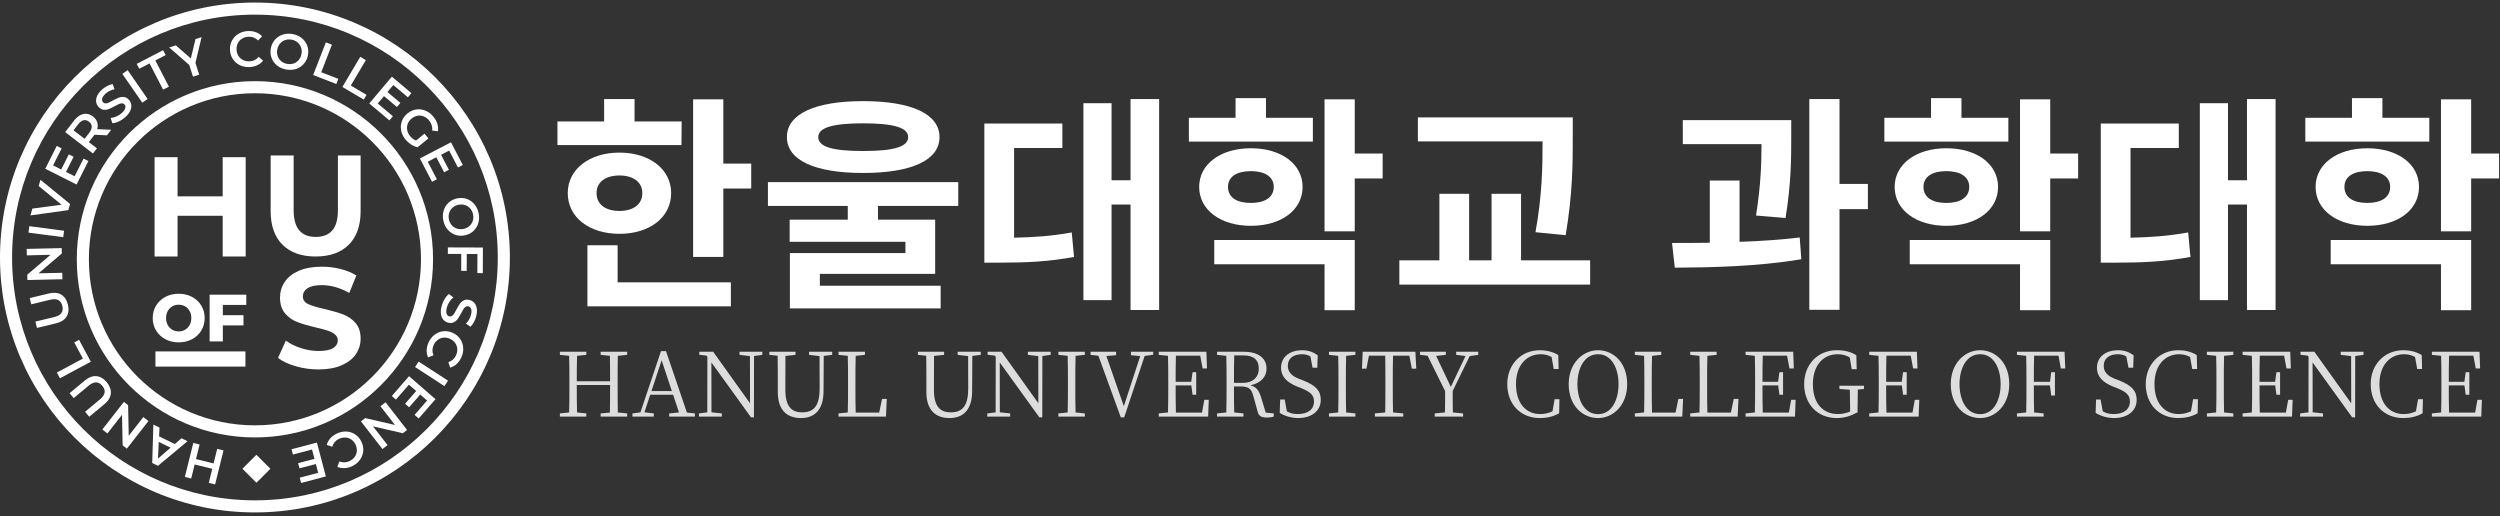 <?xml version="1.0" encoding="UTF-8" standalone="no"?>
<!DOCTYPE svg PUBLIC "-//W3C//DTD SVG 1.1//EN" "http://www.w3.org/Graphics/SVG/1.1/DTD/svg11.dtd">
<svg width="100%" height="100%" viewBox="0 0 310 64" version="1.1" xmlns="http://www.w3.org/2000/svg" xmlns:xlink="http://www.w3.org/1999/xlink" xml:space="preserve" xmlns:serif="http://www.serif.com/" style="fill-rule:evenodd;clip-rule:evenodd;stroke-linejoin:round;stroke-miterlimit:2;">
    <rect x="0" y="0" width="310" height="64" fill="#333333" stroke="none"/>
    <g id="white">
        <g id="icon" transform="matrix(1.035,0,0,1.035,0,-1.173)">
            <g>
                <g transform="matrix(0.956,0,0,0.956,-0.049,1.439)">
                    <path d="M32,0C49.633,0 63.949,14.316 63.949,31.949C63.949,49.582 49.633,63.898 32,63.898C14.367,63.898 0.051,49.582 0.051,31.949C0.051,14.316 14.367,0 32,0ZM32,1.515C48.797,1.515 62.434,15.152 62.434,31.949C62.434,48.746 48.797,62.383 32,62.383C15.203,62.383 1.566,48.746 1.566,31.949C1.566,15.152 15.203,1.515 32,1.515Z" style="fill:white;"/>
                </g>
                <g transform="matrix(0.668,0,0,0.668,9.166,10.857)">
                    <path d="M32,0C49.633,0 63.949,14.316 63.949,31.949C63.949,49.582 49.633,63.898 32,63.898C14.367,63.898 0.051,49.582 0.051,31.949C0.051,14.316 14.367,0 32,0ZM32,2.168C48.437,2.168 61.781,15.512 61.781,31.949C61.781,48.386 48.437,61.73 32,61.73C15.563,61.73 2.219,48.386 2.219,31.949C2.219,15.512 15.563,2.168 32,2.168Z" style="fill:white;"/>
                </g>
            </g>
            <g>
                <g transform="matrix(0.707,0.707,-0.707,0.707,66.407,13.791)">
                    <rect x="4.342" y="54.819" width="2.37" height="2.37" style="fill:white;"/>
                </g>
                <g transform="matrix(0.443,-0.572,0.572,0.443,-1.911,36.362)">
                    <path d="M-3.584,44.838L1.723,42.491L2.159,43.476L-0.115,44.482L1.099,47.227L3.373,46.221L3.809,47.206L-1.498,49.554L-1.934,48.568L0.257,47.599L-0.957,44.854L-3.148,45.824L-3.584,44.838Z" style="fill:white;fill-rule:nonzero;"/>
                    <path d="M-0.887,37.347L-0.296,40.188L1.135,40.474L1.362,41.562L-4.851,40.188L-5.068,39.149L0.08,35.402L0.309,36.506L-0.887,37.347ZM-1.642,37.869L-3.903,39.457L-1.198,40.003L-1.642,37.869Z" style="fill:white;fill-rule:nonzero;"/>
                    <path d="M-5.741,29.219L0.061,29.242L0.058,30.129L-3.884,33.313L0.045,33.329L0.041,34.398L-5.762,34.375L-5.758,33.488L-1.816,30.304L-5.746,30.288L-5.741,29.219Z" style="fill:white;fill-rule:nonzero;"/>
                    <path d="M0.894,25.005C0.72,25.787 0.365,26.348 -0.172,26.687C-0.709,27.027 -1.388,27.105 -2.208,26.922L-5.404,26.211L-5.17,25.159L-2.014,25.862C-0.903,26.109 -0.24,25.752 -0.027,24.792C0.186,23.837 -0.264,23.236 -1.375,22.989L-4.531,22.287L-4.301,21.251L-1.104,21.962C-0.284,22.145 0.297,22.502 0.64,23.034C0.983,23.566 1.068,24.223 0.894,25.005Z" style="fill:white;fill-rule:nonzero;"/>
                    <path d="M-3.332,18.475L-2.893,17.491L1.574,19.483L2.81,16.712L3.643,17.083L1.968,20.838L-3.332,18.475Z" style="fill:white;fill-rule:nonzero;"/>
                    <path d="M7.115,12.052C6.614,12.678 6.048,13.024 5.417,13.092C4.785,13.16 4.142,12.932 3.486,12.407L0.93,10.36L1.604,9.519L4.127,11.54C5.016,12.251 5.768,12.223 6.383,11.455C6.994,10.691 6.855,9.954 5.967,9.242L3.443,7.222L4.106,6.393L6.662,8.44C7.318,8.965 7.683,9.542 7.756,10.171C7.83,10.799 7.616,11.427 7.115,12.052Z" style="fill:white;fill-rule:nonzero;"/>
                    <path d="M10.231,1.002L13.888,5.508L13.2,6.067L8.239,5.032L10.715,8.083L9.885,8.757L6.228,4.252L6.916,3.693L11.877,4.727L9.401,1.676L10.231,1.002Z" style="fill:white;fill-rule:nonzero;"/>
                    <path d="M12.546,-0.409L13.477,-0.952L16.401,4.061L15.47,4.604L12.546,-0.409Z" style="fill:white;fill-rule:nonzero;"/>
                    <path d="M20.678,-4.202L20.514,2.125L19.531,2.524L15,-1.901L16.083,-2.34L19.555,1.083L19.679,-3.798L20.678,-4.202Z" style="fill:white;fill-rule:nonzero;"/>
                    <path d="M27.82,-0.712L27.993,0.174L23.722,1.008L22.611,-4.688L26.768,-5.499L26.941,-4.612L23.841,-4.007L24.13,-2.526L26.88,-3.063L27.05,-2.192L24.3,-1.656L24.606,-0.086L27.82,-0.712Z" style="fill:white;fill-rule:nonzero;"/>
                    <path d="M33.241,-0.003L32.051,-1.7C32.001,-1.694 31.927,-1.691 31.827,-1.691L30.518,-1.688L30.522,0.003L29.444,0.006L29.43,-5.797L31.818,-5.803C32.32,-5.804 32.759,-5.722 33.132,-5.557C33.505,-5.392 33.792,-5.155 33.992,-4.846C34.191,-4.537 34.292,-4.17 34.293,-3.744C34.294,-3.308 34.188,-2.932 33.976,-2.616C33.764,-2.301 33.46,-2.065 33.062,-1.909L34.401,-0.006L33.241,-0.003ZM33.207,-3.742C33.206,-4.112 33.084,-4.396 32.84,-4.595C32.596,-4.793 32.24,-4.892 31.77,-4.891L30.51,-4.888L30.515,-2.575L31.775,-2.578C32.245,-2.579 32.601,-2.681 32.844,-2.883C33.087,-3.085 33.208,-3.371 33.207,-3.742Z" style="fill:white;fill-rule:nonzero;"/>
                    <path d="M37.511,0.559C37.07,0.481 36.655,0.344 36.266,0.146C35.877,-0.051 35.581,-0.274 35.378,-0.523L35.89,-1.283C36.092,-1.057 36.352,-0.855 36.672,-0.679C36.992,-0.502 37.323,-0.383 37.666,-0.323C38.091,-0.249 38.42,-0.261 38.653,-0.36C38.887,-0.46 39.023,-0.621 39.062,-0.844C39.091,-1.007 39.056,-1.152 38.957,-1.279C38.859,-1.406 38.725,-1.515 38.556,-1.606C38.387,-1.698 38.154,-1.809 37.857,-1.939C37.44,-2.119 37.106,-2.284 36.854,-2.435C36.603,-2.586 36.4,-2.789 36.246,-3.043C36.091,-3.297 36.047,-3.612 36.113,-3.988C36.168,-4.304 36.304,-4.576 36.521,-4.804C36.738,-5.033 37.033,-5.193 37.405,-5.284C37.777,-5.376 38.214,-5.378 38.715,-5.29C39.063,-5.229 39.399,-5.125 39.721,-4.979C40.043,-4.832 40.312,-4.656 40.528,-4.45L40.049,-3.684C39.824,-3.875 39.583,-4.032 39.324,-4.156C39.065,-4.28 38.808,-4.365 38.552,-4.41C38.133,-4.483 37.809,-4.467 37.58,-4.361C37.351,-4.256 37.216,-4.086 37.175,-3.852C37.146,-3.689 37.181,-3.545 37.28,-3.421C37.379,-3.297 37.513,-3.189 37.682,-3.098C37.851,-3.006 38.084,-2.895 38.381,-2.765C38.788,-2.592 39.119,-2.429 39.372,-2.275C39.626,-2.121 39.83,-1.918 39.985,-1.667C40.14,-1.415 40.185,-1.104 40.12,-0.734C40.065,-0.418 39.929,-0.148 39.712,0.078C39.496,0.304 39.2,0.462 38.825,0.554C38.45,0.645 38.012,0.647 37.511,0.559Z" style="fill:white;fill-rule:nonzero;"/>
                    <path d="M42.846,-4.222L43.874,-3.898L42.127,1.636L41.1,1.312L42.846,-4.222Z" style="fill:white;fill-rule:nonzero;"/>
                    <path d="M46.976,-1.719L45.231,-2.528L45.614,-3.355L50.082,-1.284L49.698,-0.457L47.953,-1.266L45.897,3.172L44.919,2.719L46.976,-1.719Z" style="fill:white;fill-rule:nonzero;"/>
                    <path d="M51.695,4.237L50.533,5.923L49.646,5.312L50.797,3.639L51.059,-0.76L52.008,-0.107L51.805,3.185L54.821,1.83L55.695,2.432L51.695,4.237Z" style="fill:white;fill-rule:nonzero;"/>
                    <path d="M56.628,11.731C56.25,11.283 56.007,10.796 55.899,10.269C55.791,9.742 55.824,9.23 55.997,8.733C56.171,8.236 56.476,7.804 56.911,7.437C57.346,7.07 57.824,6.844 58.345,6.759C58.866,6.674 59.377,6.729 59.878,6.925C60.379,7.121 60.819,7.442 61.196,7.89C61.503,8.254 61.719,8.639 61.845,9.046C61.971,9.452 62.001,9.861 61.935,10.271L60.985,10.161C61.061,9.548 60.901,9.006 60.506,8.537C60.249,8.233 59.953,8.017 59.617,7.888C59.281,7.76 58.937,7.727 58.587,7.792C58.236,7.856 57.911,8.015 57.611,8.268C57.311,8.52 57.099,8.814 56.977,9.149C56.854,9.484 56.828,9.828 56.898,10.181C56.968,10.534 57.131,10.862 57.388,11.166C57.783,11.635 58.291,11.883 58.913,11.908L58.855,12.868C58.439,12.864 58.041,12.764 57.659,12.569C57.278,12.374 56.934,12.095 56.628,11.731Z" style="fill:white;fill-rule:nonzero;"/>
                    <path d="M60.052,16.829C59.771,16.308 59.63,15.778 59.63,15.238C59.63,14.698 59.767,14.2 60.039,13.745C60.311,13.29 60.695,12.928 61.191,12.66C61.687,12.392 62.2,12.269 62.73,12.29C63.26,12.312 63.751,12.47 64.203,12.766C64.655,13.062 65.021,13.47 65.303,13.99C65.584,14.51 65.724,15.041 65.724,15.581C65.724,16.121 65.589,16.618 65.32,17.072C65.05,17.526 64.664,17.888 64.164,18.159C63.663,18.429 63.149,18.553 62.621,18.531C62.094,18.508 61.604,18.349 61.152,18.053C60.7,17.757 60.333,17.349 60.052,16.829ZM60.883,16.379C61.067,16.719 61.31,16.984 61.61,17.174C61.91,17.363 62.24,17.462 62.599,17.469C62.957,17.476 63.307,17.387 63.647,17.203C63.988,17.019 64.253,16.775 64.444,16.471C64.634,16.167 64.732,15.838 64.738,15.483C64.744,15.128 64.655,14.78 64.471,14.44C64.287,14.099 64.045,13.834 63.745,13.645C63.445,13.455 63.115,13.357 62.756,13.35C62.398,13.343 62.048,13.431 61.708,13.615C61.367,13.799 61.102,14.043 60.911,14.347C60.721,14.652 60.622,14.981 60.616,15.336C60.611,15.691 60.7,16.039 60.883,16.379Z" style="fill:white;fill-rule:nonzero;"/>
                    <path d="M67.611,19.23L67.918,20.263L63.229,21.655L64.092,24.564L63.218,24.823L62.048,20.882L67.611,19.23Z" style="fill:white;fill-rule:nonzero;"/>
                    <path d="M69.205,25.198L69.338,26.267L64.485,26.874L64.861,29.884L63.956,29.997L63.447,25.917L69.205,25.198Z" style="fill:white;fill-rule:nonzero;"/>
                    <path d="M64.735,35.497L63.832,35.46L64.011,31.111L69.809,31.35L69.635,35.583L68.732,35.546L68.862,32.39L67.354,32.328L67.239,35.127L66.353,35.091L66.468,32.291L64.87,32.225L64.735,35.497Z" style="fill:white;fill-rule:nonzero;"/>
                    <path d="M65.66,41.402L65.431,42.396L63.177,41.877C63.012,41.532 62.913,41.152 62.878,40.736C62.844,40.32 62.873,39.907 62.968,39.498C63.1,38.921 63.345,38.43 63.702,38.025C64.059,37.619 64.489,37.336 64.991,37.173C65.494,37.011 66.022,36.994 66.577,37.122C67.132,37.249 67.6,37.496 67.98,37.862C68.361,38.227 68.623,38.672 68.766,39.195C68.91,39.719 68.914,40.271 68.78,40.853C68.671,41.327 68.494,41.74 68.248,42.092C68.003,42.443 67.699,42.716 67.337,42.911L66.843,42.1C67.373,41.768 67.708,41.298 67.848,40.689C67.94,40.291 67.938,39.918 67.842,39.569C67.747,39.221 67.568,38.925 67.307,38.681C67.046,38.436 66.721,38.269 66.333,38.18C65.956,38.093 65.597,38.102 65.255,38.208C64.913,38.314 64.62,38.501 64.377,38.771C64.133,39.041 63.966,39.373 63.876,39.766C63.774,40.208 63.782,40.618 63.899,40.996L65.66,41.402Z" style="fill:white;fill-rule:nonzero;"/>
                    <path d="M60.944,47.645L60.124,47.267L61.945,43.314L67.215,45.743L65.443,49.59L64.622,49.212L65.944,46.343L64.573,45.712L63.401,48.257L62.595,47.886L63.768,45.341L62.314,44.671L60.944,47.645Z" style="fill:white;fill-rule:nonzero;"/>
                    <path d="M56.201,52.671C56.586,52.222 57.03,51.901 57.535,51.708C58.039,51.514 58.553,51.463 59.075,51.554C59.597,51.645 60.073,51.874 60.501,52.241C60.929,52.608 61.227,53.042 61.397,53.545C61.567,54.047 61.595,54.562 61.481,55.09C61.367,55.619 61.117,56.107 60.732,56.556C60.347,57.005 59.903,57.326 59.398,57.52C58.894,57.713 58.381,57.766 57.861,57.676C57.341,57.587 56.865,57.357 56.432,56.986C56,56.616 55.7,56.18 55.533,55.68C55.365,55.179 55.338,54.665 55.452,54.137C55.566,53.609 55.816,53.12 56.201,52.671ZM56.918,53.286C56.666,53.58 56.506,53.901 56.437,54.249C56.367,54.598 56.394,54.941 56.516,55.278C56.638,55.616 56.846,55.91 57.139,56.162C57.433,56.414 57.756,56.574 58.108,56.643C58.46,56.712 58.803,56.686 59.137,56.564C59.47,56.442 59.763,56.235 60.015,55.941C60.267,55.647 60.427,55.326 60.496,54.978C60.566,54.63 60.539,54.287 60.417,53.949C60.295,53.612 60.087,53.317 59.794,53.065C59.5,52.814 59.177,52.653 58.825,52.584C58.473,52.515 58.13,52.542 57.796,52.663C57.463,52.785 57.17,52.993 56.918,53.286Z" style="fill:white;fill-rule:nonzero;"/>
                    <path d="M55.267,60.535L54.19,59.136L51.969,60.844L51.413,60.121L53.634,58.413L52.279,56.652L53.134,55.995L56.672,60.594L53.314,63.177L52.763,62.461L55.267,60.535Z" style="fill:white;fill-rule:nonzero;"/>
                    <path d="M44.77,61.149C45.181,60.97 45.602,60.855 46.035,60.804C46.469,60.753 46.839,60.775 47.146,60.87L47.139,61.787C46.846,61.71 46.518,61.686 46.154,61.716C45.79,61.745 45.448,61.83 45.129,61.969C44.734,62.142 44.467,62.334 44.327,62.546C44.188,62.758 44.163,62.968 44.254,63.175C44.321,63.327 44.43,63.429 44.582,63.48C44.734,63.531 44.906,63.548 45.097,63.531C45.289,63.513 45.544,63.477 45.864,63.422C46.311,63.341 46.681,63.293 46.974,63.28C47.266,63.267 47.547,63.323 47.817,63.45C48.086,63.576 48.297,63.814 48.45,64.163C48.579,64.457 48.616,64.759 48.561,65.069C48.507,65.38 48.35,65.676 48.091,65.958C47.831,66.241 47.468,66.484 47.002,66.687C46.678,66.829 46.342,66.928 45.992,66.984C45.643,67.041 45.321,67.043 45.027,66.99L45.003,66.087C45.295,66.122 45.584,66.12 45.868,66.08C46.152,66.04 46.413,65.968 46.651,65.864C47.041,65.693 47.302,65.501 47.435,65.286C47.567,65.071 47.585,64.855 47.49,64.637C47.424,64.486 47.315,64.385 47.164,64.337C47.013,64.288 46.842,64.272 46.651,64.29C46.459,64.307 46.204,64.344 45.884,64.399C45.449,64.48 45.084,64.527 44.787,64.539C44.491,64.551 44.209,64.495 43.94,64.371C43.672,64.247 43.462,64.013 43.312,63.669C43.183,63.375 43.147,63.075 43.202,62.767C43.258,62.459 43.417,62.163 43.679,61.88C43.941,61.596 44.305,61.353 44.77,61.149Z" style="fill:white;fill-rule:nonzero;"/>
                    <path d="M38.757,63.099C39.328,62.968 39.872,62.974 40.39,63.119C40.908,63.264 41.349,63.527 41.711,63.909C42.074,64.291 42.319,64.759 42.446,65.314C42.573,65.869 42.556,66.397 42.393,66.9C42.231,67.402 41.948,67.831 41.545,68.187C41.142,68.543 40.655,68.787 40.084,68.918C39.62,69.024 39.179,69.04 38.759,68.967C38.34,68.893 37.963,68.733 37.629,68.486L38.161,67.692C38.672,68.04 39.226,68.145 39.824,68.008C40.212,67.919 40.54,67.754 40.808,67.514C41.076,67.274 41.261,66.984 41.365,66.642C41.468,66.301 41.475,65.939 41.388,65.557C41.3,65.174 41.135,64.852 40.894,64.59C40.652,64.328 40.358,64.147 40.012,64.048C39.666,63.949 39.3,63.944 38.912,64.033C38.314,64.17 37.861,64.509 37.555,65.05L36.728,64.559C36.921,64.192 37.192,63.883 37.54,63.633C37.888,63.383 38.294,63.205 38.757,63.099Z" style="fill:white;fill-rule:nonzero;"/>
                    <path d="M35.703,69.525L34.63,69.614L34.148,63.831L35.221,63.742L35.703,69.525Z" style="fill:white;fill-rule:nonzero;"/>
                    <path d="M27.942,64.625L27.993,63.723L32.338,63.969L32.01,69.763L27.78,69.523L27.832,68.621L30.985,68.8L31.07,67.293L28.273,67.135L28.323,66.249L31.121,66.408L31.211,64.81L27.942,64.625Z" style="fill:white;fill-rule:nonzero;"/>
                    <path d="M20.103,67.877L21.546,62.257L22.405,62.477L24.528,67.079L25.505,63.273L26.54,63.539L25.098,69.159L24.238,68.939L22.116,64.337L21.139,68.143L20.103,67.877Z" style="fill:white;fill-rule:nonzero;"/>
                    <path d="M17.487,60.324C18.011,60.585 18.428,60.935 18.736,61.376C19.045,61.816 19.219,62.299 19.257,62.824C19.295,63.349 19.187,63.867 18.934,64.376C18.681,64.886 18.332,65.283 17.887,65.569C17.443,65.854 16.952,66.006 16.415,66.026C15.877,66.046 15.346,65.925 14.822,65.664C14.396,65.453 14.045,65.185 13.767,64.862C13.49,64.539 13.3,64.176 13.197,63.774L14.113,63.497C14.287,64.09 14.649,64.523 15.198,64.796C15.554,64.973 15.912,65.054 16.272,65.038C16.631,65.023 16.959,64.916 17.255,64.717C17.551,64.519 17.787,64.244 17.962,63.893C18.136,63.541 18.213,63.188 18.193,62.832C18.172,62.476 18.06,62.15 17.855,61.854C17.651,61.558 17.37,61.321 17.014,61.144C16.465,60.871 15.9,60.846 15.319,61.07L14.991,60.166C15.374,60.005 15.779,59.938 16.207,59.965C16.634,59.993 17.061,60.112 17.487,60.324Z" style="fill:white;fill-rule:nonzero;"/>
                    <path d="M10.307,56.708L10.857,55.991L14.31,58.64L10.779,63.244L7.417,60.667L7.967,59.95L10.474,61.872L11.392,60.674L9.168,58.969L9.708,58.265L11.931,59.971L12.905,58.701L10.307,56.708Z" style="fill:white;fill-rule:nonzero;"/>
                </g>
                <g transform="matrix(1,0,0,1,-3.342,-13.436)">
                    <path d="M32.775,33.4L32.775,45.3L30.021,45.3L30.021,40.421L24.615,40.421L24.615,45.3L21.861,45.3L21.861,33.4L24.615,33.4L24.615,38.092L30.021,38.092L30.021,33.4L32.775,33.4Z" style="fill:white;fill-rule:nonzero;"/>
                </g>
                <g transform="matrix(1,0,0,1,10.667,-13.64)">
                    <path d="M27.148,45.504C25.448,45.504 24.124,45.034 23.178,44.093C22.232,43.152 21.759,41.809 21.759,40.064L21.759,33.4L24.513,33.4L24.513,39.962C24.513,42.093 25.397,43.158 27.165,43.158C28.026,43.158 28.683,42.9 29.137,42.385C29.59,41.869 29.817,41.061 29.817,39.962L29.817,33.4L32.537,33.4L32.537,40.064C32.537,41.809 32.063,43.152 31.117,44.093C30.171,45.034 28.848,45.504 27.148,45.504Z" style="fill:white;fill-rule:nonzero;"/>
                </g>
                <g transform="matrix(0.951,0,0,1.124,-12.284,9.923)">
                    <rect x="32.5" y="29.637" width="11.336" height="1.618" style="fill:white;"/>
                </g>
                <g transform="matrix(1,0,0,1,-19.615,17.347)">
                    <path d="M41.024,24.804C40.432,24.804 39.9,24.678 39.428,24.428C38.956,24.177 38.585,23.83 38.316,23.388C38.047,22.945 37.912,22.446 37.912,21.892C37.912,21.337 38.047,20.838 38.316,20.396C38.585,19.953 38.956,19.606 39.428,19.356C39.9,19.105 40.432,18.98 41.024,18.98C41.616,18.98 42.148,19.105 42.62,19.356C43.092,19.606 43.463,19.953 43.732,20.396C44.001,20.838 44.136,21.337 44.136,21.892C44.136,22.446 44.001,22.945 43.732,23.388C43.463,23.83 43.092,24.177 42.62,24.428C42.148,24.678 41.616,24.804 41.024,24.804ZM41.024,23.492C41.307,23.492 41.563,23.425 41.792,23.292C42.021,23.158 42.203,22.97 42.336,22.728C42.469,22.485 42.536,22.206 42.536,21.892C42.536,21.577 42.469,21.298 42.336,21.056C42.203,20.813 42.021,20.625 41.792,20.492C41.563,20.358 41.307,20.292 41.024,20.292C40.741,20.292 40.485,20.358 40.256,20.492C40.027,20.625 39.845,20.813 39.712,21.056C39.579,21.298 39.512,21.577 39.512,21.892C39.512,22.206 39.579,22.485 39.712,22.728C39.845,22.97 40.027,23.158 40.256,23.292C40.485,23.425 40.741,23.492 41.024,23.492Z" style="fill:white;fill-rule:nonzero;"/>
                    <path d="M46.312,20.316L46.312,21.548L48.784,21.548L48.784,22.772L46.312,22.772L46.312,24.692L44.728,24.692L44.728,19.092L49.12,19.092L49.12,20.316L46.312,20.316Z" style="fill:white;fill-rule:nonzero;"/>
                </g>
                <g transform="matrix(1,0,0,1,12.384,-0.111)">
                    <path d="M25.771,45.504C24.83,45.504 23.92,45.377 23.042,45.122C22.164,44.867 21.458,44.535 20.926,44.127L21.861,42.053C22.371,42.427 22.977,42.727 23.68,42.954C24.382,43.181 25.085,43.294 25.788,43.294C26.57,43.294 27.148,43.178 27.522,42.946C27.896,42.713 28.083,42.404 28.083,42.019C28.083,41.736 27.972,41.501 27.751,41.314C27.53,41.127 27.247,40.976 26.901,40.863C26.555,40.75 26.088,40.625 25.499,40.489C24.592,40.274 23.85,40.058 23.272,39.843C22.694,39.628 22.198,39.282 21.784,38.806C21.37,38.33 21.164,37.695 21.164,36.902C21.164,36.211 21.351,35.585 21.725,35.024C22.099,34.463 22.662,34.018 23.416,33.689C24.17,33.36 25.091,33.196 26.179,33.196C26.938,33.196 27.68,33.287 28.406,33.468C29.131,33.649 29.766,33.91 30.31,34.25L29.46,36.341C28.36,35.718 27.261,35.406 26.162,35.406C25.391,35.406 24.821,35.531 24.453,35.78C24.085,36.029 23.901,36.358 23.901,36.766C23.901,37.174 24.113,37.477 24.538,37.676C24.963,37.874 25.612,38.069 26.485,38.262C27.391,38.477 28.134,38.693 28.712,38.908C29.29,39.123 29.785,39.463 30.199,39.928C30.613,40.393 30.82,41.022 30.82,41.815C30.82,42.495 30.63,43.116 30.25,43.677C29.87,44.238 29.301,44.682 28.542,45.011C27.782,45.34 26.859,45.504 25.771,45.504Z" style="fill:white;fill-rule:nonzero;"/>
                </g>
            </g>
        </g>
        <g id="text">
            <g transform="matrix(0.956,0,0,0.956,19.99,3.133)">
                <path d="M67.508,12.481L61.396,12.481L61.396,9.573L57.449,9.573L57.449,12.481L51.395,12.481L51.395,15.538L67.479,15.538L67.508,12.481ZM56.47,21.769C56.47,20.285 57.686,19.484 59.437,19.484C61.158,19.484 62.404,20.285 62.404,21.769C62.404,23.282 61.158,24.084 59.437,24.084C57.686,24.084 56.47,23.282 56.47,21.769ZM66.143,21.769C66.143,18.683 63.354,16.517 59.437,16.517C55.52,16.517 52.731,18.683 52.731,21.769C52.731,24.914 55.52,27.051 59.437,27.051C63.354,27.051 66.143,24.914 66.143,21.769ZM59.2,28.535L55.283,28.535L55.283,36.458L73.888,36.458L73.888,33.342L59.2,33.342L59.2,28.535ZM72.909,17.941L72.909,9.603L68.992,9.603L68.992,30.048L72.909,30.048L72.909,21.176L76.529,21.176L76.529,17.941L72.909,17.941Z" style="fill:white;fill-rule:nonzero;"/>
                <path d="M91.04,12.718C95.016,12.718 96.886,13.282 96.886,14.499C96.886,15.775 95.016,16.309 91.04,16.309C87.093,16.309 85.224,15.775 85.224,14.499C85.224,13.282 87.093,12.718 91.04,12.718ZM91.04,19.158C97.301,19.158 100.951,17.526 100.951,14.499C100.951,11.502 97.301,9.84 91.04,9.84C84.808,9.84 81.158,11.502 81.158,14.499C81.158,17.526 84.808,19.158 91.04,19.158ZM103.384,23.431L103.384,20.345L78.695,20.345L78.695,23.431L89.052,23.431L89.052,25.211L81.514,25.211L81.514,28.09L96.53,28.09L96.53,29.544L81.544,29.544L81.544,36.725L101.099,36.725L101.099,33.787L85.431,33.787L85.431,32.244L100.387,32.244L100.387,25.211L92.969,25.211L92.969,23.431L103.384,23.431Z" style="fill:white;fill-rule:nonzero;"/>
                <path d="M110.625,15.923L116.886,15.923L116.886,12.748L106.767,12.748L106.767,30.79L108.666,30.79C112.168,30.79 115.076,30.671 118.399,30.048L118.102,26.873C115.491,27.348 113.177,27.496 110.625,27.555L110.625,15.923ZM125.729,9.573L125.729,20.107L123.266,20.107L123.266,10.107L119.616,10.107L119.616,35.656L123.266,35.656L123.266,23.253L125.729,23.253L125.729,36.932L129.438,36.932L129.438,9.573L125.729,9.573Z" style="fill:white;fill-rule:nonzero;"/>
                <path d="M149.379,12.006L143.296,12.006L143.296,9.454L139.349,9.454L139.349,12.006L133.296,12.006L133.296,15.092L149.379,15.092L149.379,12.006ZM138.37,20.968C138.37,19.603 139.557,18.92 141.337,18.92C143.088,18.92 144.305,19.603 144.305,20.968C144.305,22.363 143.088,23.045 141.337,23.045C139.557,23.045 138.37,22.363 138.37,20.968ZM148.044,20.968C148.044,18 145.284,15.953 141.337,15.953C137.42,15.953 134.631,18 134.631,20.968C134.631,23.965 137.42,26.012 141.337,26.012C145.284,26.012 148.044,23.965 148.044,20.968ZM136.589,30.998L150.892,30.998L150.892,36.962L154.809,36.962L154.809,27.852L136.589,27.852L136.589,30.998ZM158.429,16.635L154.809,16.635L154.809,9.603L150.892,9.603L150.892,26.725L154.809,26.725L154.809,19.87L158.429,19.87L158.429,16.635Z" style="fill:white;fill-rule:nonzero;"/>
                <path d="M182.169,27.229C183.088,21.71 183.088,17.941 183.088,14.588L183.088,11.947L162.999,11.947L162.999,15.063L179.172,15.063C179.172,18.208 179.142,21.888 178.252,26.843L182.169,27.229ZM176.382,30.493L176.382,21.858L172.554,21.858L172.554,30.493L169.646,30.493L169.646,21.858L165.789,21.858L165.789,30.493L160.596,30.493L160.596,33.639L185.344,33.639L185.344,30.493L176.382,30.493Z" style="fill:white;fill-rule:nonzero;"/>
                <path d="M210.685,25.004C211.427,20.493 211.427,17.17 211.427,14.529L211.427,12.303L197.362,12.303L197.362,15.419L207.57,15.419C207.57,17.852 207.48,20.79 206.857,24.677L210.685,25.004ZM204.721,20.137L200.863,20.137L200.863,28.208C199.142,28.238 197.48,28.238 195.967,28.238L196.323,31.443C201.071,31.413 207.184,31.294 212.733,30.345L212.525,27.526C210.032,27.823 207.362,28.001 204.721,28.09L204.721,20.137ZM221.368,20.582L217.688,20.582L217.688,9.573L213.771,9.573L213.771,36.903L217.688,36.903L217.688,23.846L221.368,23.846L221.368,20.582Z" style="fill:white;fill-rule:nonzero;"/>
                <path d="M239.588,12.006L233.505,12.006L233.505,9.454L229.558,9.454L229.558,12.006L223.504,12.006L223.504,15.092L239.588,15.092L239.588,12.006ZM228.579,20.968C228.579,19.603 229.766,18.92 231.546,18.92C233.297,18.92 234.513,19.603 234.513,20.968C234.513,22.363 233.297,23.045 231.546,23.045C229.766,23.045 228.579,22.363 228.579,20.968ZM238.252,20.968C238.252,18 235.493,15.953 231.546,15.953C227.629,15.953 224.84,18 224.84,20.968C224.84,23.965 227.629,26.012 231.546,26.012C235.493,26.012 238.252,23.965 238.252,20.968ZM226.798,30.998L241.101,30.998L241.101,36.962L245.018,36.962L245.018,27.852L226.798,27.852L226.798,30.998ZM248.638,16.635L245.018,16.635L245.018,9.603L241.101,9.603L241.101,26.725L245.018,26.725L245.018,19.87L248.638,19.87L248.638,16.635Z" style="fill:white;fill-rule:nonzero;"/>
                <path d="M255.434,15.923L261.695,15.923L261.695,12.748L251.576,12.748L251.576,30.79L253.475,30.79C256.977,30.79 259.885,30.671 263.208,30.048L262.911,26.873C260.3,27.348 257.986,27.496 255.434,27.555L255.434,15.923ZM270.538,9.573L270.538,20.107L268.075,20.107L268.075,10.107L264.425,10.107L264.425,35.656L268.075,35.656L268.075,23.253L270.538,23.253L270.538,36.932L274.247,36.932L274.247,9.573L270.538,9.573Z" style="fill:white;fill-rule:nonzero;"/>
                <path d="M294.188,12.006L288.105,12.006L288.105,9.454L284.158,9.454L284.158,12.006L278.105,12.006L278.105,15.092L294.188,15.092L294.188,12.006ZM283.179,20.968C283.179,19.603 284.366,18.92 286.146,18.92C287.897,18.92 289.114,19.603 289.114,20.968C289.114,22.363 287.897,23.045 286.146,23.045C284.366,23.045 283.179,22.363 283.179,20.968ZM292.853,20.968C292.853,18 290.093,15.953 286.146,15.953C282.229,15.953 279.44,18 279.44,20.968C279.44,23.965 282.229,26.012 286.146,26.012C290.093,26.012 292.853,23.965 292.853,20.968ZM281.398,30.998L295.701,30.998L295.701,36.962L299.618,36.962L299.618,27.852L281.398,27.852L281.398,30.998ZM303.238,16.635L299.618,16.635L299.618,9.603L295.701,9.603L295.701,26.725L299.618,26.725L299.618,19.87L303.238,19.87L303.238,16.635Z" style="fill:white;fill-rule:nonzero;"/>
            </g>
            <g transform="matrix(1.577,0,0,1.577,-36.434,-5.942)">
                <path d="M72.418,31.67L72.418,31.425L70.332,31.425L70.332,31.67L71.06,31.747C71.074,32.405 71.074,33.077 71.074,33.749L68.456,33.749C68.456,33.07 68.456,32.398 68.477,31.747L69.205,31.67L69.205,31.425L67.126,31.425L67.126,31.67L67.854,31.747C67.875,32.419 67.875,33.105 67.875,33.784L67.875,34.169C67.875,34.855 67.875,35.534 67.854,36.199L67.126,36.276L67.126,36.528L69.205,36.528L69.205,36.276L68.477,36.199C68.456,35.541 68.456,34.855 68.456,34.043L71.074,34.043C71.074,34.862 71.074,35.548 71.06,36.206L70.332,36.276L70.332,36.528L72.418,36.528L72.418,36.276L71.683,36.199C71.669,35.527 71.669,34.841 71.669,34.169L71.669,33.784C71.669,33.091 71.669,32.412 71.683,31.747L72.418,31.67Z" style="fill:rgb(221,221,221);fill-rule:nonzero;"/>
                <path d="M74.329,34.519L75.127,32.097L75.932,34.519L74.329,34.519ZM77.115,36.206L75.47,31.376L75.078,31.376L73.461,36.192L72.831,36.276L72.831,36.528L74.511,36.528L74.511,36.276L73.776,36.185L74.231,34.806L76.03,34.806L76.492,36.199L75.722,36.276L75.722,36.528L77.745,36.528L77.745,36.276L77.115,36.206Z" style="fill:rgb(221,221,221);fill-rule:nonzero;"/>
                <path d="M83.044,31.425L81.252,31.425L81.252,31.67L82.071,31.768L82.078,35.478L79.18,31.425L78.088,31.425L78.088,31.663L78.662,31.733L78.725,31.824L78.718,36.192L78.06,36.276L78.06,36.528L79.859,36.528L79.859,36.276L79.047,36.185L79.04,32.265L82.155,36.584L82.386,36.584L82.393,31.761L83.044,31.67L83.044,31.425Z" style="fill:rgb(221,221,221);fill-rule:nonzero;"/>
                <path d="M88.539,31.425L86.719,31.425L86.719,31.67L87.545,31.768L87.552,34.302C87.552,35.674 87.104,36.192 86.173,36.192C85.368,36.192 84.857,35.751 84.857,34.435L84.857,33.791C84.857,33.098 84.857,32.419 84.864,31.754L85.655,31.67L85.655,31.425L83.597,31.425L83.597,31.67L84.248,31.74C84.262,32.419 84.262,33.105 84.262,33.791L84.262,34.603C84.262,36.031 84.997,36.64 86.082,36.64C87.146,36.64 87.86,36.01 87.86,34.498L87.874,31.754L88.539,31.67L88.539,31.425Z" style="fill:rgb(221,221,221);fill-rule:nonzero;"/>
                <path d="M92.459,35.135L92.235,36.213L90.387,36.213C90.366,35.548 90.366,34.876 90.366,34.309L90.366,33.819C90.366,33.105 90.366,32.419 90.387,31.747L91.115,31.67L91.115,31.425L89.036,31.425L89.036,31.67L89.764,31.747C89.785,32.412 89.785,33.091 89.785,33.784L89.785,34.176C89.785,34.848 89.785,35.527 89.764,36.199L89.036,36.276L89.036,36.528L92.767,36.528L92.83,35.135L92.459,35.135Z" style="fill:rgb(221,221,221);fill-rule:nonzero;"/>
                <path d="M100.222,31.425L98.402,31.425L98.402,31.67L99.228,31.768L99.235,34.302C99.235,35.674 98.787,36.192 97.856,36.192C97.051,36.192 96.54,35.751 96.54,34.435L96.54,33.791C96.54,33.098 96.54,32.419 96.547,31.754L97.338,31.67L97.338,31.425L95.28,31.425L95.28,31.67L95.931,31.74C95.945,32.419 95.945,33.105 95.945,33.791L95.945,34.603C95.945,36.031 96.68,36.64 97.765,36.64C98.829,36.64 99.543,36.01 99.543,34.498L99.557,31.754L100.222,31.67L100.222,31.425Z" style="fill:rgb(221,221,221);fill-rule:nonzero;"/>
                <path d="M105.717,31.425L103.925,31.425L103.925,31.67L104.744,31.768L104.751,35.478L101.853,31.425L100.761,31.425L100.761,31.663L101.335,31.733L101.398,31.824L101.391,36.192L100.733,36.276L100.733,36.528L102.532,36.528L102.532,36.276L101.72,36.185L101.713,32.265L104.828,36.584L105.059,36.584L105.066,31.761L105.717,31.67L105.717,31.425Z" style="fill:rgb(221,221,221);fill-rule:nonzero;"/>
                <path d="M108.405,31.67L108.405,31.425L106.326,31.425L106.326,31.67L107.054,31.747C107.075,32.419 107.075,33.105 107.075,33.784L107.075,34.169C107.075,34.855 107.075,35.534 107.054,36.199L106.326,36.276L106.326,36.528L108.405,36.528L108.405,36.276L107.677,36.199C107.656,35.527 107.656,34.841 107.656,34.169L107.656,33.784C107.656,33.091 107.656,32.412 107.677,31.747L108.405,31.67Z" style="fill:rgb(221,221,221);fill-rule:nonzero;"/>
                <path d="M113.781,31.425L112.031,31.425L112.031,31.698L112.759,31.768L111.471,35.709L110.099,31.761L110.862,31.698L110.862,31.425L108.853,31.425L108.853,31.67L109.469,31.74L111.233,36.584L111.499,36.584L113.109,31.754L113.781,31.663L113.781,31.425Z" style="fill:rgb(221,221,221);fill-rule:nonzero;"/>
                <path d="M117.799,35.205L117.617,36.213L115.566,36.213C115.545,35.534 115.545,34.848 115.545,34.071L116.777,34.071L116.875,34.806L117.162,34.806L117.162,33.035L116.875,33.035L116.77,33.791L115.545,33.791C115.545,33.077 115.545,32.391 115.566,31.733L117.477,31.733L117.666,32.741L118.009,32.741L117.96,31.425L114.215,31.425L114.215,31.67L114.943,31.747C114.964,32.419 114.964,33.105 114.964,33.784L114.964,34.169C114.964,34.855 114.964,35.534 114.943,36.199L114.215,36.276L114.215,36.528L118.1,36.528L118.149,35.205L117.799,35.205Z" style="fill:rgb(221,221,221);fill-rule:nonzero;"/>
                <path d="M120.13,33.875C120.13,33.063 120.13,32.384 120.151,31.712L120.872,31.712C121.705,31.712 122.083,32.09 122.083,32.755C122.083,33.399 121.642,33.875 120.823,33.875L120.13,33.875ZM122.629,36.213L122.251,34.974C122.076,34.421 121.845,34.162 121.411,34.064C122.251,33.91 122.692,33.378 122.692,32.762C122.692,31.908 122.027,31.425 120.886,31.425L118.8,31.425L118.8,31.67L119.528,31.747C119.549,32.419 119.549,33.105 119.549,33.784L119.549,34.169C119.549,34.855 119.549,35.534 119.528,36.199L118.8,36.276L118.8,36.528L120.879,36.528L120.879,36.276L120.151,36.199C120.13,35.541 120.13,34.876 120.13,34.155L120.599,34.155C121.243,34.155 121.488,34.288 121.649,34.897L121.999,36.157C122.083,36.472 122.265,36.598 122.72,36.598C122.951,36.598 123.133,36.563 123.259,36.528L123.259,36.276L122.629,36.213Z" style="fill:rgb(221,221,221);fill-rule:nonzero;"/>
                <path d="M125.254,33.56C124.694,33.343 124.365,33.042 124.365,32.531C124.365,31.929 124.834,31.621 125.471,31.621C125.73,31.621 125.933,31.67 126.143,31.796L126.311,32.685L126.682,32.685L126.717,31.705C126.381,31.46 126.003,31.306 125.485,31.306C124.561,31.306 123.833,31.803 123.833,32.678C123.833,33.413 124.33,33.854 125.114,34.169L125.401,34.281C126.129,34.575 126.423,34.827 126.423,35.331C126.423,35.982 125.912,36.325 125.149,36.325C124.792,36.325 124.554,36.262 124.288,36.108L124.12,35.184L123.763,35.184L123.728,36.234C124.064,36.451 124.61,36.64 125.184,36.64C126.206,36.64 126.955,36.101 126.955,35.212C126.955,34.505 126.591,34.085 125.555,33.672L125.254,33.56Z" style="fill:rgb(221,221,221);fill-rule:nonzero;"/>
                <path d="M129.678,31.67L129.678,31.425L127.599,31.425L127.599,31.67L128.327,31.747C128.348,32.419 128.348,33.105 128.348,33.784L128.348,34.169C128.348,34.855 128.348,35.534 128.327,36.199L127.599,36.276L127.599,36.528L129.678,36.528L129.678,36.276L128.95,36.199C128.929,35.527 128.929,34.841 128.929,34.169L128.929,33.784C128.929,33.091 128.929,32.412 128.95,31.747L129.678,31.67Z" style="fill:rgb(221,221,221);fill-rule:nonzero;"/>
                <path d="M133.92,31.733L134.116,32.755L134.466,32.755L134.396,31.425L130.252,31.425L130.196,32.755L130.546,32.755L130.742,31.733L132.023,31.733C132.037,32.405 132.037,33.098 132.037,33.784L132.037,34.169C132.037,34.855 132.037,35.534 132.023,36.199L131.211,36.276L131.211,36.528L133.444,36.528L133.444,36.276L132.639,36.199C132.618,35.527 132.618,34.841 132.618,34.169L132.618,33.784C132.618,33.084 132.618,32.398 132.639,31.733L133.92,31.733Z" style="fill:rgb(221,221,221);fill-rule:nonzero;"/>
                <path d="M138.666,31.768L139.338,31.67L139.338,31.425L137.602,31.425L137.602,31.67L138.337,31.761L137.182,34.19L136.027,31.754L136.79,31.67L136.79,31.425L134.76,31.425L134.76,31.67L135.355,31.74L136.734,34.519C136.734,35.205 136.734,35.702 136.72,36.199L135.915,36.276L135.915,36.528L138.148,36.528L138.148,36.276L137.343,36.199C137.329,35.695 137.329,35.198 137.329,34.512L138.666,31.768Z" style="fill:rgb(221,221,221);fill-rule:nonzero;"/>
                <path d="M145.344,35.156L145.176,36.108C144.861,36.262 144.532,36.325 144.21,36.325C143.097,36.325 142.306,35.485 142.306,33.973C142.306,32.475 143.146,31.621 144.259,31.621C144.539,31.621 144.819,31.684 145.106,31.838L145.274,32.783L145.659,32.783L145.631,31.684C145.134,31.39 144.637,31.306 144.182,31.306C142.705,31.306 141.62,32.426 141.62,33.973C141.62,35.541 142.656,36.64 144.182,36.64C144.721,36.64 145.225,36.535 145.701,36.262L145.722,35.156L145.344,35.156Z" style="fill:rgb(221,221,221);fill-rule:nonzero;"/>
                <path d="M147.136,33.973C147.136,32.769 147.654,31.621 148.76,31.621C149.852,31.621 150.37,32.769 150.37,33.973C150.37,35.184 149.852,36.332 148.76,36.332C147.654,36.332 147.136,35.184 147.136,33.973ZM148.76,31.306C147.563,31.306 146.45,32.321 146.45,33.973C146.45,35.681 147.556,36.64 148.76,36.64C149.95,36.64 151.049,35.632 151.049,33.973C151.049,32.265 149.95,31.306 148.76,31.306Z" style="fill:rgb(221,221,221);fill-rule:nonzero;"/>
                <path d="M155.074,35.135L154.85,36.213L153.002,36.213C152.981,35.548 152.981,34.876 152.981,34.309L152.981,33.819C152.981,33.105 152.981,32.419 153.002,31.747L153.73,31.67L153.73,31.425L151.651,31.425L151.651,31.67L152.379,31.747C152.4,32.412 152.4,33.091 152.4,33.784L152.4,34.176C152.4,34.848 152.4,35.527 152.379,36.199L151.651,36.276L151.651,36.528L155.382,36.528L155.445,35.135L155.074,35.135Z" style="fill:rgb(221,221,221);fill-rule:nonzero;"/>
                <path d="M159.428,35.135L159.204,36.213L157.356,36.213C157.335,35.548 157.335,34.876 157.335,34.309L157.335,33.819C157.335,33.105 157.335,32.419 157.356,31.747L158.084,31.67L158.084,31.425L156.005,31.425L156.005,31.67L156.733,31.747C156.754,32.412 156.754,33.091 156.754,33.784L156.754,34.176C156.754,34.848 156.754,35.527 156.733,36.199L156.005,36.276L156.005,36.528L159.736,36.528L159.799,35.135L159.428,35.135Z" style="fill:rgb(221,221,221);fill-rule:nonzero;"/>
                <path d="M163.943,35.205L163.761,36.213L161.71,36.213C161.689,35.534 161.689,34.848 161.689,34.071L162.921,34.071L163.019,34.806L163.306,34.806L163.306,33.035L163.019,33.035L162.914,33.791L161.689,33.791C161.689,33.077 161.689,32.391 161.71,31.733L163.621,31.733L163.81,32.741L164.153,32.741L164.104,31.425L160.359,31.425L160.359,31.67L161.087,31.747C161.108,32.419 161.108,33.105 161.108,33.784L161.108,34.169C161.108,34.855 161.108,35.534 161.087,36.199L160.359,36.276L160.359,36.528L164.244,36.528L164.293,35.205L163.943,35.205Z" style="fill:rgb(221,221,221);fill-rule:nonzero;"/>
                <path d="M169.669,34.099L167.737,34.099L167.737,34.351L168.556,34.414C168.57,34.89 168.577,35.373 168.577,35.835L168.577,36.129C168.262,36.255 167.975,36.325 167.625,36.325C166.407,36.325 165.651,35.443 165.651,33.98C165.651,32.496 166.456,31.621 167.604,31.621C167.954,31.621 168.255,31.698 168.549,31.873L168.703,32.797L169.095,32.797L169.067,31.698C168.64,31.439 168.185,31.306 167.541,31.306C166.029,31.306 164.965,32.426 164.965,33.973C164.965,35.527 166.001,36.64 167.52,36.64C168.143,36.64 168.633,36.472 169.165,36.185L169.165,35.842C169.165,35.331 169.172,34.862 169.186,34.4L169.669,34.351L169.669,34.099Z" style="fill:rgb(221,221,221);fill-rule:nonzero;"/>
                <path d="M173.666,35.205L173.484,36.213L171.433,36.213C171.412,35.534 171.412,34.848 171.412,34.071L172.644,34.071L172.742,34.806L173.029,34.806L173.029,33.035L172.742,33.035L172.637,33.791L171.412,33.791C171.412,33.077 171.412,32.391 171.433,31.733L173.344,31.733L173.533,32.741L173.876,32.741L173.827,31.425L170.082,31.425L170.082,31.67L170.81,31.747C170.831,32.419 170.831,33.105 170.831,33.784L170.831,34.169C170.831,34.855 170.831,35.534 170.81,36.199L170.082,36.276L170.082,36.528L173.967,36.528L174.016,35.205L173.666,35.205Z" style="fill:rgb(221,221,221);fill-rule:nonzero;"/>
                <path d="M177.18,33.973C177.18,32.769 177.698,31.621 178.804,31.621C179.896,31.621 180.414,32.769 180.414,33.973C180.414,35.184 179.896,36.332 178.804,36.332C177.698,36.332 177.18,35.184 177.18,33.973ZM178.804,31.306C177.607,31.306 176.494,32.321 176.494,33.973C176.494,35.681 177.6,36.64 178.804,36.64C179.994,36.64 181.093,35.632 181.093,33.973C181.093,32.265 179.994,31.306 178.804,31.306Z" style="fill:rgb(221,221,221);fill-rule:nonzero;"/>
                <path d="M184.964,31.733L185.146,32.741L185.496,32.741L185.44,31.425L181.695,31.425L181.695,31.67L182.423,31.747C182.444,32.419 182.444,33.105 182.444,33.784L182.444,34.169C182.444,34.855 182.444,35.534 182.423,36.199L181.695,36.276L181.695,36.528L183.795,36.528L183.795,36.276L183.046,36.199C183.025,35.527 183.025,34.841 183.025,34.071L184.292,34.071L184.39,34.869L184.684,34.869L184.684,33.035L184.39,33.035L184.299,33.791L183.025,33.791C183.025,33.077 183.025,32.391 183.046,31.733L184.964,31.733Z" style="fill:rgb(221,221,221);fill-rule:nonzero;"/>
                <path d="M189.409,33.56C188.849,33.343 188.52,33.042 188.52,32.531C188.52,31.929 188.989,31.621 189.626,31.621C189.885,31.621 190.088,31.67 190.298,31.796L190.466,32.685L190.837,32.685L190.872,31.705C190.536,31.46 190.158,31.306 189.64,31.306C188.716,31.306 187.988,31.803 187.988,32.678C187.988,33.413 188.485,33.854 189.269,34.169L189.556,34.281C190.284,34.575 190.578,34.827 190.578,35.331C190.578,35.982 190.067,36.325 189.304,36.325C188.947,36.325 188.709,36.262 188.443,36.108L188.275,35.184L187.918,35.184L187.883,36.234C188.219,36.451 188.765,36.64 189.339,36.64C190.361,36.64 191.11,36.101 191.11,35.212C191.11,34.505 190.746,34.085 189.71,33.672L189.409,33.56Z" style="fill:rgb(221,221,221);fill-rule:nonzero;"/>
                <path d="M195.548,35.156L195.38,36.108C195.065,36.262 194.736,36.325 194.414,36.325C193.301,36.325 192.51,35.485 192.51,33.973C192.51,32.475 193.35,31.621 194.463,31.621C194.743,31.621 195.023,31.684 195.31,31.838L195.478,32.783L195.863,32.783L195.835,31.684C195.338,31.39 194.841,31.306 194.386,31.306C192.909,31.306 191.824,32.426 191.824,33.973C191.824,35.541 192.86,36.64 194.386,36.64C194.925,36.64 195.429,36.535 195.905,36.262L195.926,35.156L195.548,35.156Z" style="fill:rgb(221,221,221);fill-rule:nonzero;"/>
                <path d="M198.712,31.67L198.712,31.425L196.633,31.425L196.633,31.67L197.361,31.747C197.382,32.419 197.382,33.105 197.382,33.784L197.382,34.169C197.382,34.855 197.382,35.534 197.361,36.199L196.633,36.276L196.633,36.528L198.712,36.528L198.712,36.276L197.984,36.199C197.963,35.527 197.963,34.841 197.963,34.169L197.963,33.784C197.963,33.091 197.963,32.412 197.984,31.747L198.712,31.67Z" style="fill:rgb(221,221,221);fill-rule:nonzero;"/>
                <path d="M203.024,35.205L202.842,36.213L200.791,36.213C200.77,35.534 200.77,34.848 200.77,34.071L202.002,34.071L202.1,34.806L202.387,34.806L202.387,33.035L202.1,33.035L201.995,33.791L200.77,33.791C200.77,33.077 200.77,32.391 200.791,31.733L202.702,31.733L202.891,32.741L203.234,32.741L203.185,31.425L199.44,31.425L199.44,31.67L200.168,31.747C200.189,32.419 200.189,33.105 200.189,33.784L200.189,34.169C200.189,34.855 200.189,35.534 200.168,36.199L199.44,36.276L199.44,36.528L203.325,36.528L203.374,35.205L203.024,35.205Z" style="fill:rgb(221,221,221);fill-rule:nonzero;"/>
                <path d="M208.946,31.425L207.154,31.425L207.154,31.67L207.973,31.768L207.98,35.478L205.082,31.425L203.99,31.425L203.99,31.663L204.564,31.733L204.627,31.824L204.62,36.192L203.962,36.276L203.962,36.528L205.761,36.528L205.761,36.276L204.949,36.185L204.942,32.265L208.057,36.584L208.288,36.584L208.295,31.761L208.946,31.67L208.946,31.425Z" style="fill:rgb(221,221,221);fill-rule:nonzero;"/>
                <path d="M213.237,35.156L213.069,36.108C212.754,36.262 212.425,36.325 212.103,36.325C210.99,36.325 210.199,35.485 210.199,33.973C210.199,32.475 211.039,31.621 212.152,31.621C212.432,31.621 212.712,31.684 212.999,31.838L213.167,32.783L213.552,32.783L213.524,31.684C213.027,31.39 212.53,31.306 212.075,31.306C210.598,31.306 209.513,32.426 209.513,33.973C209.513,35.541 210.549,36.64 212.075,36.64C212.614,36.64 213.118,36.535 213.594,36.262L213.615,35.156L213.237,35.156Z" style="fill:rgb(221,221,221);fill-rule:nonzero;"/>
                <path d="M217.906,35.205L217.724,36.213L215.673,36.213C215.652,35.534 215.652,34.848 215.652,34.071L216.884,34.071L216.982,34.806L217.269,34.806L217.269,33.035L216.982,33.035L216.877,33.791L215.652,33.791C215.652,33.077 215.652,32.391 215.673,31.733L217.584,31.733L217.773,32.741L218.116,32.741L218.067,31.425L214.322,31.425L214.322,31.67L215.05,31.747C215.071,32.419 215.071,33.105 215.071,33.784L215.071,34.169C215.071,34.855 215.071,35.534 215.05,36.199L214.322,36.276L214.322,36.528L218.207,36.528L218.256,35.205L217.906,35.205Z" style="fill:rgb(221,221,221);fill-rule:nonzero;"/>
            </g>
        </g>
    </g>
</svg>
